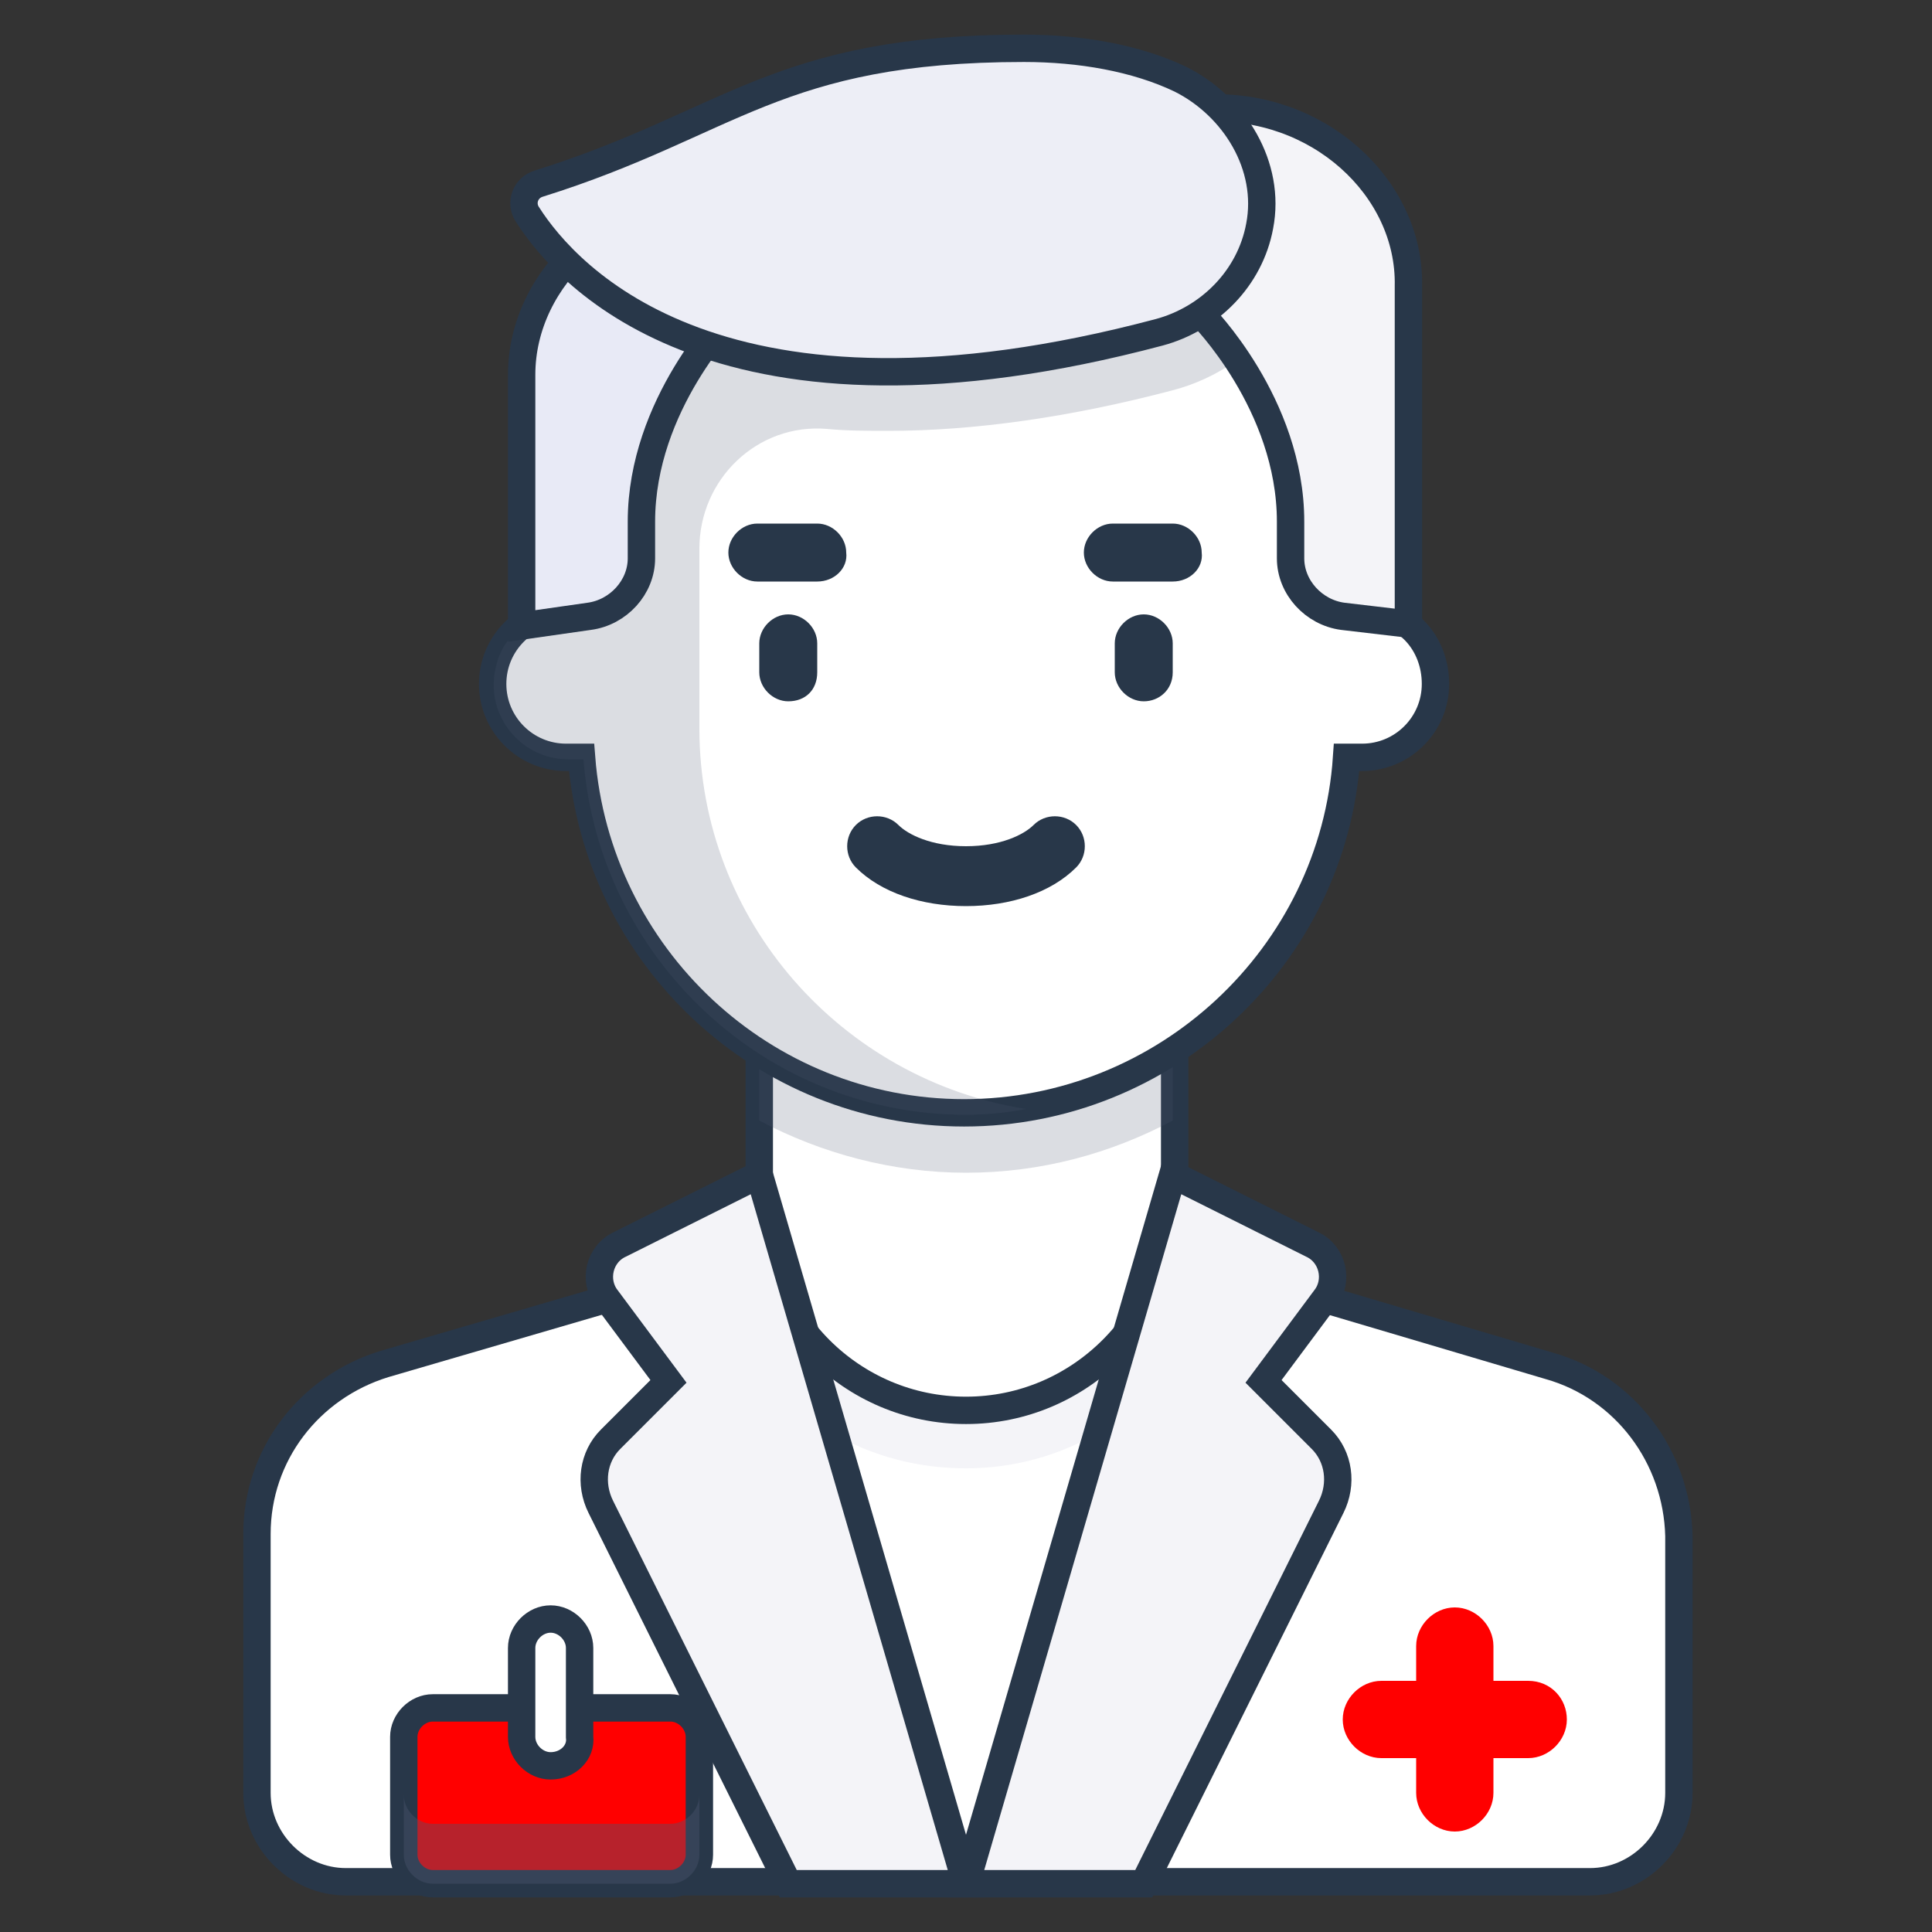 <?xml version="1.0" encoding="utf-8"?>
<!-- Generator: Adobe Illustrator 27.8.1, SVG Export Plug-In . SVG Version: 6.00 Build 0)  -->
<svg version="1.1" id="Layer_1" xmlns="http://www.w3.org/2000/svg" xmlns:xlink="http://www.w3.org/1999/xlink" x="0px" y="0px"
	 viewBox="0 0 100 100" style="enable-background:new 0 0 100 100;" xml:space="preserve">
<rect x="0" y="0" width="100" height="100" fill="#333333" stroke="none"/>
<style type="text/css">
	.Drop_x0020_Shadow{fill:none;}
	.Outer_x0020_Glow_x0020_5_x0020_pt{fill:none;}
	.Blue_x0020_Neon{fill:none;stroke:#8AACDA;stroke-width:7;stroke-linecap:round;stroke-linejoin:round;}
	.Chrome_x0020_Highlight{fill:url(#SVGID_1_);stroke:#FFFFFF;stroke-width:0.363;stroke-miterlimit:1;}
	.Jive_GS{fill:#FFDD00;}
	.Alyssa_GS{fill:#A6D0E4;}
	.st0{fill:#FFFFFF;stroke:#283749;stroke-width:1.417;stroke-miterlimit:10;}
	.st1{fill:#FFFFFF;}
	.st2{fill:#F4F4F8;}
	.st3{fill:#F4F4F8;stroke:#283749;stroke-width:1.417;stroke-miterlimit:10;}
	.st4{fill:#FF0000;stroke:#FF0000;stroke-miterlimit:10;}
	.st5{fill:#FF0000;stroke:#283749;stroke-width:1.417;stroke-miterlimit:10;}
	.st6{opacity:0.4;fill:#4B576E;}
	.st7{opacity:0.2;fill:#4B576E;}
	.st8{fill:#283749;}
	.st9{fill:#E8EAF6;stroke:#283749;stroke-width:1.417;stroke-miterlimit:10;}
	.st10{fill:#EDEEF6;stroke:#283749;stroke-width:1.417;stroke-miterlimit:10;}
</style>
<linearGradient id="SVGID_1_" gradientUnits="userSpaceOnUse" x1="0" y1="0" x2="6.123234e-17" y2="-1">
	<stop  offset="0" style="stop-color:#656565"/>
	<stop  offset="0.618" style="stop-color:#1B1B1B"/>
	<stop  offset="0.629" style="stop-color:#545454"/>
	<stop  offset="0.983" style="stop-color:#3E3E3E"/>
</linearGradient>
<path class="st0" d="M80.2,70.7L64,65.9H36l-16.1,4.7c-3.9,1.2-6.6,4.7-6.6,8.8v13.4c0,2.5,2.1,4.6,4.6,4.6h64.4
	c2.5,0,4.6-2.1,4.6-4.6V79.5C86.8,75.4,84.1,71.8,80.2,70.7z"/>
<polygon class="st1" points="57.7,97.5 42.3,97.5 39.3,66.9 60.7,66.9 "/>
<path class="st2" d="M39.3,66.9l0.5,4.6C42.3,74.3,45.9,76,50,76s7.7-1.8,10.3-4.6l0.5-4.6H39.3z"/>
<path class="st0" d="M50,73L50,73c-5.9,0-10.7-4.8-10.7-10.7V51.5h21.5v10.7C60.7,68.2,55.9,73,50,73z"/>
<path class="st3" d="M68.4,74.5l-3-3l3.2-4.3c0.7-0.9,0.4-2.3-0.7-2.8l-7.2-3.6L50,97.5h9.2L68.9,78C69.5,76.8,69.3,75.4,68.4,74.5z
	"/>
<path class="st4" d="M79.1,87.5h-2.3v-2.3c0-0.8-0.7-1.5-1.5-1.5c-0.8,0-1.5,0.7-1.5,1.5v2.3h-2.3c-0.8,0-1.5,0.7-1.5,1.5
	c0,0.8,0.7,1.5,1.5,1.5h2.3v2.3c0,0.8,0.7,1.5,1.5,1.5c0.8,0,1.5-0.7,1.5-1.5v-2.3h2.3c0.8,0,1.5-0.7,1.5-1.5
	C80.6,88.2,80,87.5,79.1,87.5z"/>
<path class="st3" d="M31.6,74.5l3-3l-3.2-4.3c-0.7-0.9-0.4-2.3,0.7-2.8l7.2-3.6L50,97.5h-9.2L31.1,78C30.5,76.8,30.7,75.4,31.6,74.5
	z"/>
<path class="st5" d="M34.7,97.5H22.4c-0.8,0-1.5-0.7-1.5-1.5v-6.1c0-0.8,0.7-1.5,1.5-1.5h12.3c0.8,0,1.5,0.7,1.5,1.5V96
	C36.2,96.8,35.5,97.5,34.7,97.5z"/>
<path class="st0" d="M28.5,91.4c-0.8,0-1.5-0.7-1.5-1.5v-4.6c0-0.8,0.7-1.5,1.5-1.5c0.8,0,1.5,0.7,1.5,1.5v4.6
	C30.1,90.7,29.4,91.4,28.5,91.4z"/>
<path class="st6" d="M34.7,94.4H22.4c-0.8,0-1.5-0.7-1.5-1.5V96c0,0.8,0.7,1.5,1.5,1.5h12.3c0.8,0,1.5-0.7,1.5-1.5v-3.1
	C36.2,93.7,35.5,94.4,34.7,94.4z"/>
<path class="st7" d="M39.3,58c3.2,1.7,6.9,2.7,10.7,2.7c3.9,0,7.5-1,10.7-2.7v-6.5H39.3V58z"/>
<path class="st0" d="M70.7,31.6h-0.8V16.3H30.1v15.3h-0.8c-2.1,0-3.8,1.7-3.8,3.8s1.7,3.8,3.8,3.8h0.8c0.8,10.3,9.4,18.4,19.8,18.4
	s19.1-8.1,19.8-18.4h0.8c2.1,0,3.8-1.7,3.8-3.8S72.8,31.6,70.7,31.6z"/>
<g>
	<path class="st8" d="M40.8,36.3c-0.8,0-1.5-0.7-1.5-1.5v-1.5c0-0.8,0.7-1.5,1.5-1.5c0.8,0,1.5,0.7,1.5,1.5v1.5
		C42.3,35.7,41.7,36.3,40.8,36.3z"/>
	<path class="st8" d="M59.2,36.3c-0.8,0-1.5-0.7-1.5-1.5v-1.5c0-0.8,0.7-1.5,1.5-1.5c0.8,0,1.5,0.7,1.5,1.5v1.5
		C60.7,35.7,60,36.3,59.2,36.3z"/>
</g>
<g>
	<path class="st8" d="M42.3,30.1h-3.1c-0.8,0-1.5-0.7-1.5-1.5c0-0.8,0.7-1.5,1.5-1.5h3.1c0.8,0,1.5,0.7,1.5,1.5
		C43.9,29.4,43.2,30.1,42.3,30.1z"/>
	<path class="st8" d="M60.7,30.1h-3.1c-0.8,0-1.5-0.7-1.5-1.5c0-0.8,0.7-1.5,1.5-1.5h3.1c0.8,0,1.5,0.7,1.5,1.5
		C62.3,29.4,61.6,30.1,60.7,30.1z"/>
</g>
<path class="st8" d="M50,46.9c-2.3,0-4.4-0.7-5.7-2c-0.6-0.6-0.6-1.6,0-2.2c0.6-0.6,1.6-0.6,2.2,0c0.5,0.5,1.7,1.1,3.5,1.1
	s3-0.6,3.5-1.1c0.6-0.6,1.6-0.6,2.2,0c0.6,0.6,0.6,1.6,0,2.2C54.4,46.2,52.3,46.9,50,46.9z"/>
<path class="st7" d="M30.1,16.3v15.3h-0.6c-1.7,0-3.4,1.1-3.8,2.8c-0.7,2.5,1.2,4.9,3.7,4.9h0.8c0.8,10.3,9.4,18.4,19.8,18.4
	c1,0,2.1-0.1,3.1-0.3c-9.5-1.5-16.9-9.7-16.9-19.7v-9.3c0-3.6,3-6.5,6.6-6.2c1,0.1,2.1,0.1,3.2,0.1c4.4,0,9.4-0.7,14.7-2.1
	c2.3-0.6,4.3-2,5.7-3.9L30.1,16.3L30.1,16.3z"/>
<path class="st9" d="M37.6,10.2l0.2,6.1c0,0-4.6,4.6-4.6,10.7v1.9c0,1.5-1.2,2.8-2.7,3L27,32.4v-13C27,14.3,31.8,9.9,37.6,10.2z"/>
<path class="st3" d="M62.4,5.6l-0.2,10.7c0,0,4.6,4.6,4.6,10.7v1.9c0,1.5,1.2,2.8,2.7,3l3.4,0.4V14.8C73,9.7,68.2,5.3,62.4,5.6z"/>
<path class="st10" d="M53,2.5c-12.8,0-15.2,3.9-25.1,7c-0.7,0.2-1,1-0.6,1.6c2.1,3.3,10.1,12.1,32.7,6.1c2.6-0.7,4.7-2.8,5.2-5.5
	l0,0c0.6-3.1-1.3-6.2-4.1-7.6C58.8,3,55.9,2.5,53,2.5z"/>
</svg>
